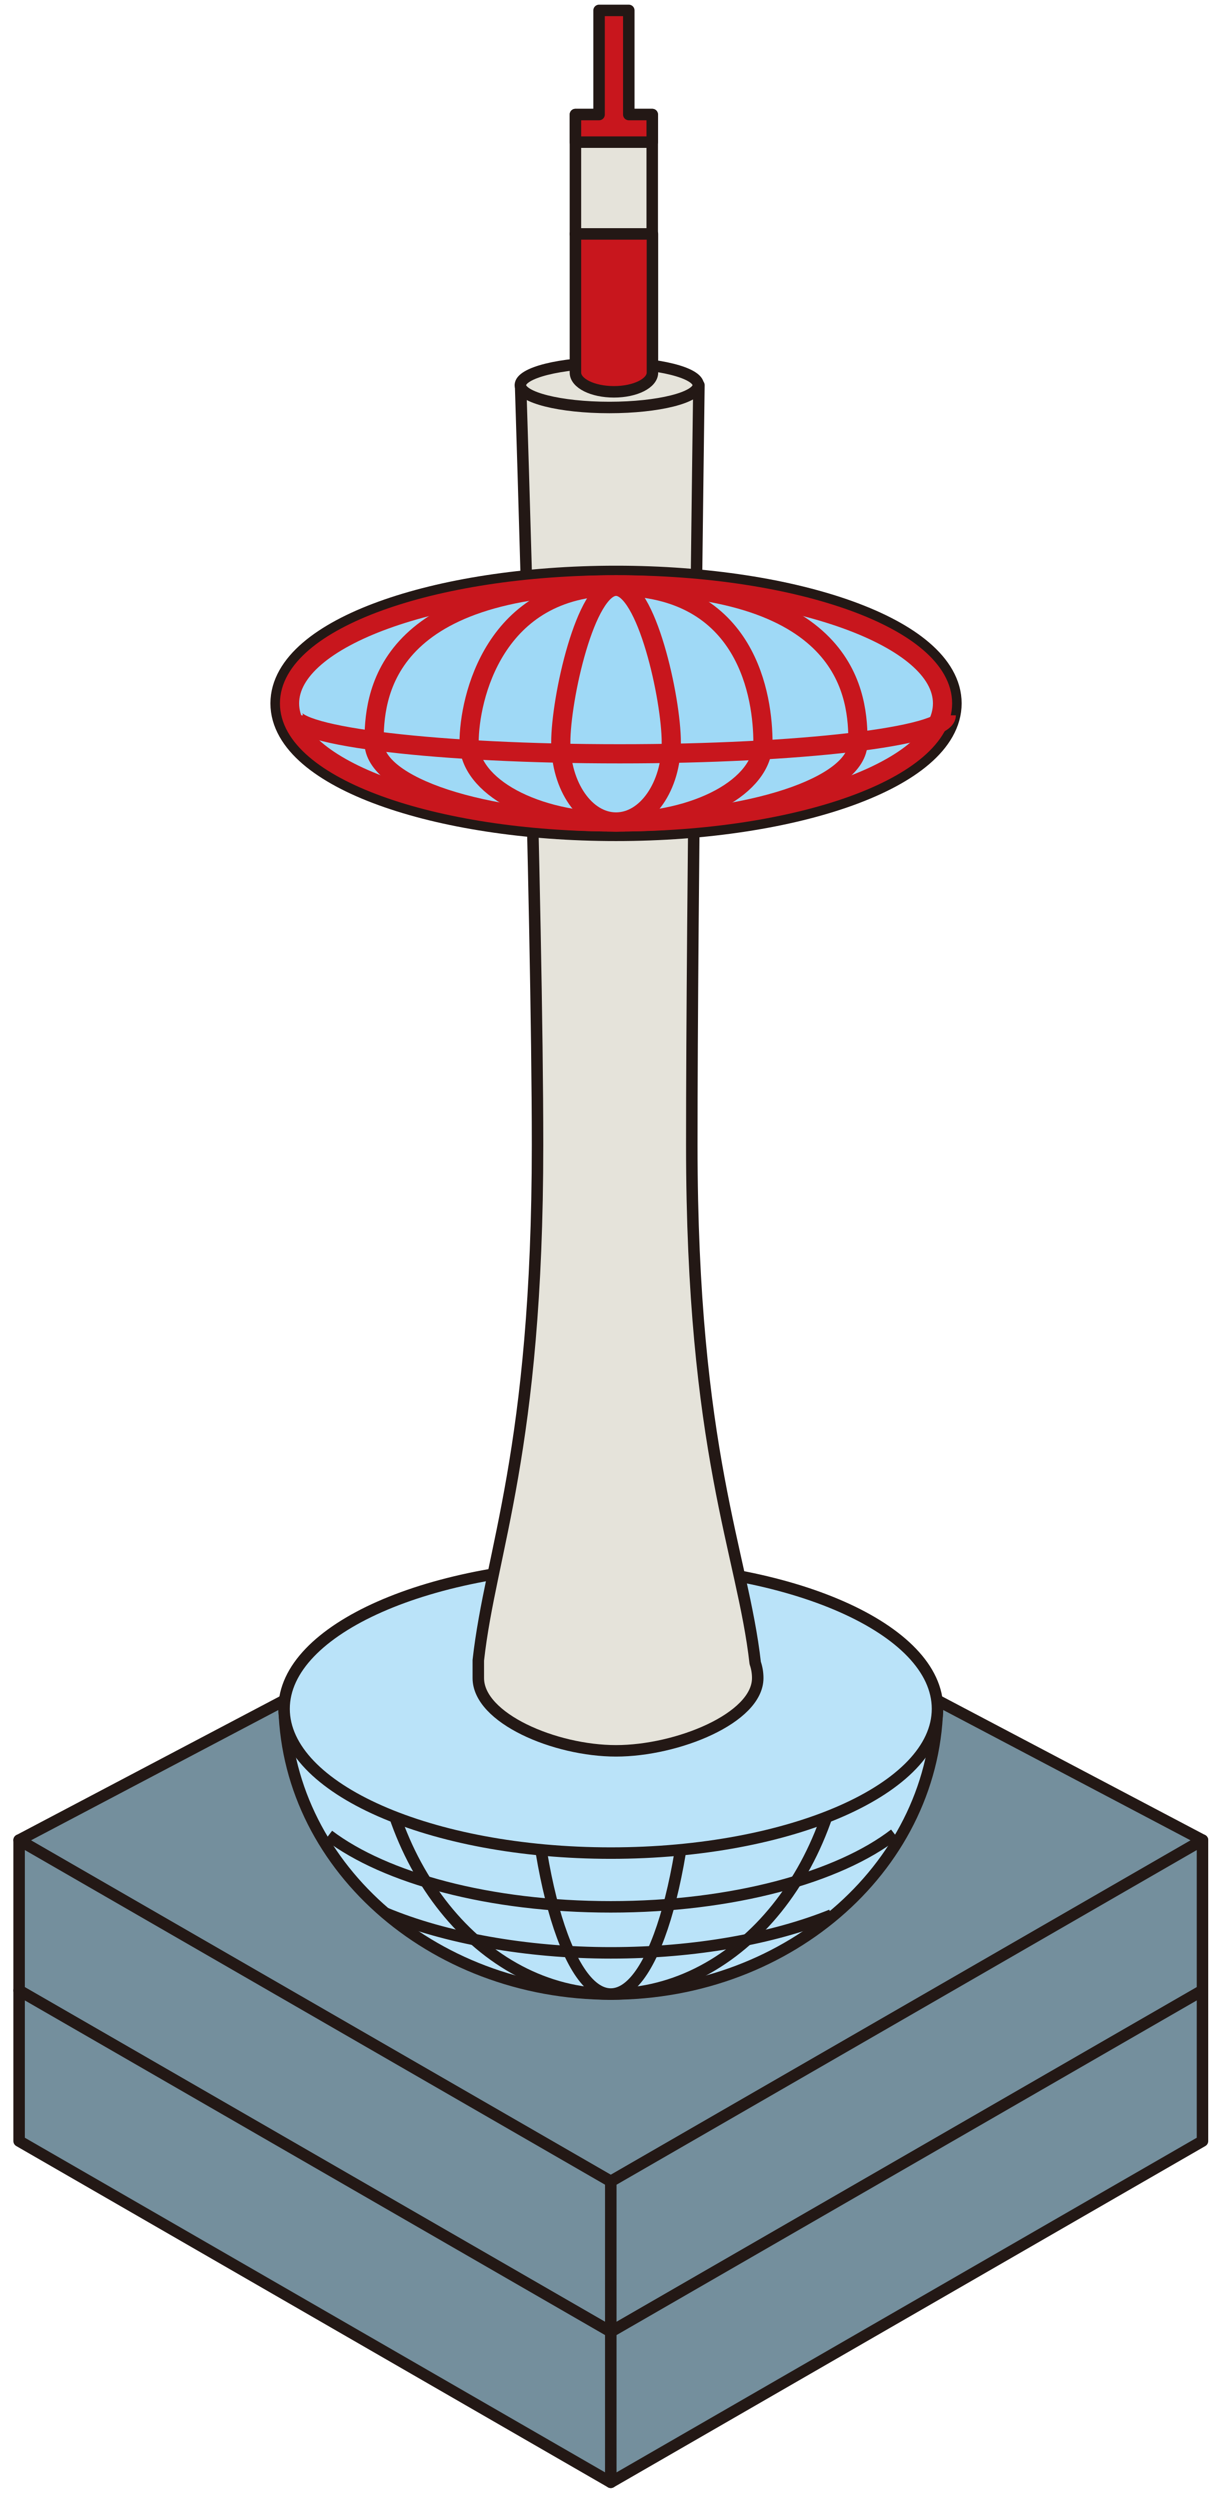 <svg width="90" height="185" viewBox="0 0 90 185" fill="none" xmlns="http://www.w3.org/2000/svg">
<path d="M88.999 136.172L45.207 161.427L1.414 136.172L45.207 113.1L88.999 136.172Z" fill="#748F9D" stroke="#231815" stroke-width="0.85" stroke-linecap="round" stroke-linejoin="round"/>
<path d="M8.044 139.994L1.414 136.172V147.298L8.044 151.12L45.207 172.553V161.427L8.044 139.994Z" fill="#748F9D" stroke="#231815" stroke-width="0.85" stroke-linecap="round" stroke-linejoin="round"/>
<path d="M82.37 139.994L89 136.172V147.298L82.37 151.12L45.207 172.553V161.427L82.37 139.994Z" fill="#748F9D" stroke="#231815" stroke-width="0.85" stroke-linecap="round" stroke-linejoin="round"/>
<path d="M8.044 151.121L1.414 147.299V158.441L8.044 162.263L45.207 183.695V172.554L8.044 151.121Z" fill="#748F9D" stroke="#231815" stroke-width="0.85" stroke-linecap="round" stroke-linejoin="round"/>
<path d="M82.37 151.121L89 147.299V158.441L82.37 162.263L45.207 183.695V172.554L82.37 151.121Z" fill="#748F9D" stroke="#231815" stroke-width="0.85" stroke-linecap="round" stroke-linejoin="round"/>
<path d="M69.388 125.898C69.388 137.86 58.56 147.563 45.206 147.563C31.853 147.563 21.025 137.86 21.025 125.898" fill="#BAE3F9"/>
<path d="M69.388 125.898C69.388 137.86 58.56 147.563 45.206 147.563C31.853 147.563 21.025 137.86 21.025 125.898" stroke="#231815" stroke-width="0.85" stroke-miterlimit="10"/>
<path d="M62.588 125.898C62.588 137.86 54.811 147.563 45.207 147.563C35.603 147.563 27.826 137.86 27.826 125.898" fill="#BAE3F9"/>
<path d="M62.588 125.898C62.588 137.86 54.811 147.563 45.207 147.563C35.603 147.563 27.826 137.86 27.826 125.898" stroke="#231815" stroke-width="0.85" stroke-miterlimit="10"/>
<path d="M51.202 125.898C51.202 137.86 48.522 147.563 45.207 147.563C41.892 147.563 39.212 137.86 39.212 125.898" fill="#BAE3F9"/>
<path d="M51.202 125.898C51.202 137.86 48.522 147.563 45.207 147.563C41.892 147.563 39.212 137.86 39.212 125.898" stroke="#231815" stroke-width="0.85" stroke-miterlimit="10"/>
<path d="M45.206 137.132C58.561 137.132 69.388 132.352 69.388 126.455C69.388 120.558 58.561 115.777 45.206 115.777C31.852 115.777 21.025 120.558 21.025 126.455C21.025 132.352 31.852 137.132 45.206 137.132Z" fill="#BAE3F9" stroke="#231815" stroke-width="0.85" stroke-miterlimit="10"/>
<path d="M66.212 135.725C62.045 138.943 54.191 141.11 45.207 141.11C36.222 141.11 28.523 138.99 24.325 135.817" stroke="#231815" stroke-width="0.85" stroke-miterlimit="10"/>
<path d="M61.534 141.714C57.227 143.447 51.496 144.515 45.206 144.515C38.917 144.515 32.907 143.4 28.569 141.59" stroke="#231815" stroke-width="0.85" stroke-miterlimit="10"/>
<path d="M55.896 123.066C54.982 114.942 51.202 107.529 51.202 84.72C51.202 67.264 51.729 28.5 51.729 28.5H38.531C38.531 28.5 39.785 67.697 39.785 84.72C39.785 107.436 36.3 114.771 35.401 122.865V124.18C35.401 127.151 41.071 129.565 45.594 129.565C50.118 129.565 56.082 127.151 56.082 124.18C56.082 123.793 56.02 123.422 55.896 123.066Z" fill="#E5E3DA" stroke="#231815" stroke-width="0.85" stroke-linecap="round" stroke-linejoin="round"/>
<path d="M45.594 60.826C58.941 60.826 69.76 56.897 69.76 52.051C69.76 47.206 58.941 43.277 45.594 43.277C32.248 43.277 21.429 47.206 21.429 52.051C21.429 56.897 32.248 60.826 45.594 60.826Z" fill="#9FD9F6" stroke="#C8161D" stroke-width="1.42" stroke-miterlimit="10"/>
<path d="M45.594 60.826C55.484 60.826 63.501 56.897 63.501 52.051C63.501 47.206 55.484 43.277 45.594 43.277C35.704 43.277 27.687 47.206 27.687 52.051C27.687 56.897 35.704 60.826 45.594 60.826Z" fill="#9FD9F6" stroke="#C8161D" stroke-width="1.42" stroke-miterlimit="10"/>
<path d="M45.594 60.826C51.6 60.826 56.469 56.897 56.469 52.051C56.469 47.206 51.6 43.277 45.594 43.277C39.588 43.277 34.72 47.206 34.72 52.051C34.72 56.897 39.588 60.826 45.594 60.826Z" fill="#9FD9F6" stroke="#C8161D" stroke-width="1.42" stroke-miterlimit="10"/>
<path d="M45.595 60.826C47.853 60.826 49.684 56.897 49.684 52.051C49.684 47.206 47.853 43.277 45.595 43.277C43.336 43.277 41.505 47.206 41.505 52.051C41.505 56.897 43.336 60.826 45.595 60.826Z" fill="#9FD9F6" stroke="#C8161D" stroke-width="1.42" stroke-miterlimit="10"/>
<path d="M45.594 60.826C58.941 60.826 69.76 56.897 69.76 52.051C69.76 47.206 58.941 43.277 45.594 43.277C32.248 43.277 21.429 47.206 21.429 52.051C21.429 56.897 32.248 60.826 45.594 60.826Z" fill="#231815" stroke="#231815" stroke-width="2.83" stroke-linecap="round" stroke-linejoin="round"/>
<path d="M45.594 60.826C58.941 60.826 69.76 56.897 69.76 52.051C69.76 47.206 58.941 43.277 45.594 43.277C32.248 43.277 21.429 47.206 21.429 52.051C21.429 56.897 32.248 60.826 45.594 60.826Z" fill="#9FD9F6" stroke="#C8161D" stroke-width="1.42" stroke-miterlimit="10"/>
<path d="M63.501 54.947C63.501 58.197 55.477 60.828 45.594 60.828C35.711 60.828 27.686 58.197 27.686 54.947C27.686 51.697 28.12 43.279 45.594 43.279C63.068 43.279 63.501 51.697 63.501 54.947Z" fill="#9FD9F6" stroke="#C8161D" stroke-width="1.42" stroke-miterlimit="10"/>
<path d="M56.468 54.946C56.468 58.196 51.604 60.827 45.593 60.827C39.583 60.827 34.719 58.196 34.719 54.946C34.719 51.697 36.562 43.387 45.593 43.387C55.399 43.387 56.468 51.697 56.468 54.946Z" fill="#9FD9F6" stroke="#C8161D" stroke-width="1.42" stroke-miterlimit="10"/>
<path d="M49.684 54.946C49.684 58.196 47.856 60.827 45.594 60.827C43.333 60.827 41.505 58.196 41.505 54.946C41.505 51.697 43.333 43.387 45.594 43.387C47.856 43.387 49.684 51.697 49.684 54.946Z" fill="#9FD9F6" stroke="#C8161D" stroke-width="1.42" stroke-miterlimit="10"/>
<path d="M70.038 52.935C70.038 54.498 59.226 55.783 45.873 55.783C32.52 55.783 21.707 54.514 21.707 52.935" stroke="#C8161D" stroke-width="1.42" stroke-miterlimit="10"/>
<path d="M45.098 30.155C48.734 30.155 51.682 29.414 51.682 28.5C51.682 27.585 48.734 26.844 45.098 26.844C41.462 26.844 38.515 27.585 38.515 28.5C38.515 29.414 41.462 30.155 45.098 30.155Z" fill="#E5E3DA" stroke="#231815" stroke-width="0.85" stroke-linecap="round" stroke-linejoin="round"/>
<path d="M48.274 8.477H42.589V17.313H48.274V8.477Z" fill="#E5E3DA" stroke="#231815" stroke-width="0.85" stroke-linecap="round" stroke-linejoin="round"/>
<path d="M46.539 8.476V0.77H44.339V8.476H42.589V10.519H48.274V8.476H46.539Z" fill="#C8161D" stroke="#231815" stroke-width="0.85" stroke-linecap="round" stroke-linejoin="round"/>
<path d="M42.589 17.312V27.572C42.589 28.361 43.859 28.996 45.439 28.996C47.019 28.996 48.289 28.361 48.289 27.572V17.312H42.604H42.589Z" fill="#C8161D" stroke="#231815" stroke-width="0.85" stroke-linecap="round" stroke-linejoin="round"/>
</svg>
